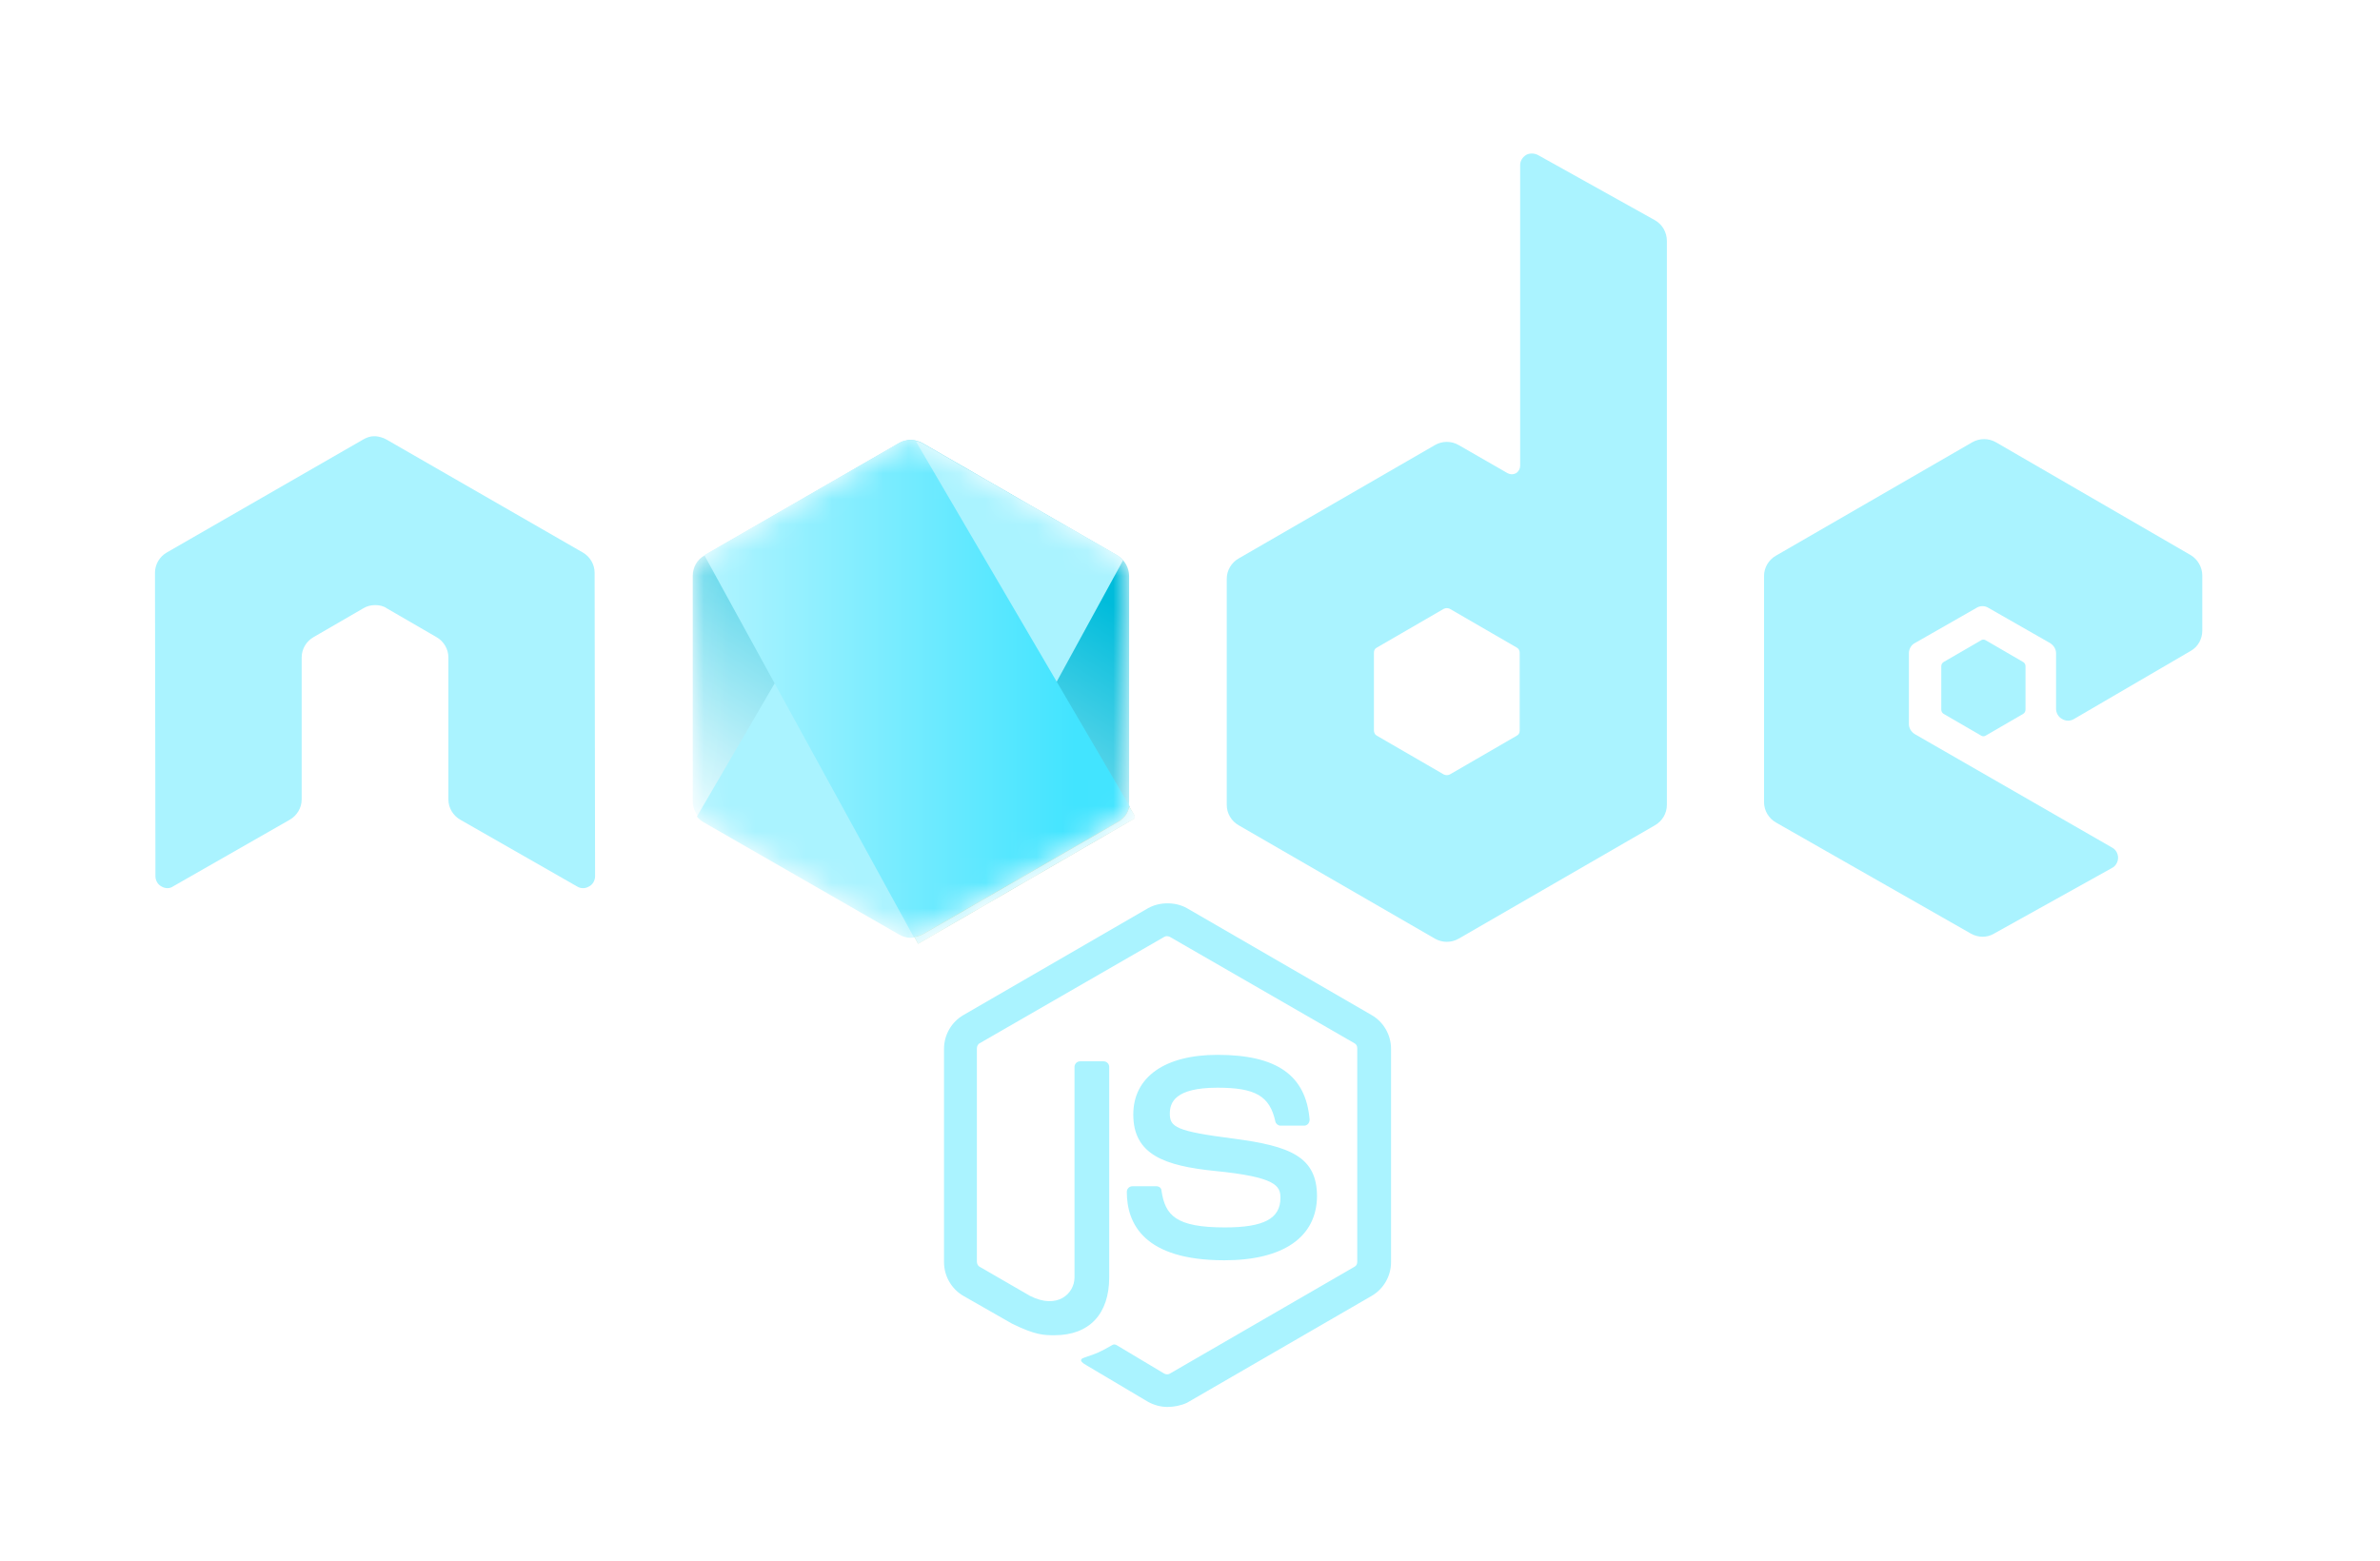 <svg width="93" height="61" viewBox="0 0 93 61" fill="none" xmlns="http://www.w3.org/2000/svg">
<g filter="url(#filter0_d_964_388)">
<path d="M45.622 50.987C45.351 50.987 45.097 50.915 44.862 50.788L42.457 49.36C42.096 49.161 42.276 49.089 42.385 49.053C42.873 48.89 42.964 48.854 43.47 48.564C43.524 48.528 43.597 48.546 43.651 48.582L45.495 49.685C45.568 49.722 45.658 49.722 45.712 49.685L52.928 45.508C53 45.472 53.036 45.4 53.036 45.309V36.973C53.036 36.883 53 36.81 52.928 36.774L45.712 32.615C45.64 32.579 45.55 32.579 45.495 32.615L38.28 36.774C38.208 36.81 38.172 36.901 38.172 36.973V45.309C38.172 45.382 38.208 45.472 38.28 45.508L40.251 46.648C41.318 47.19 41.987 46.557 41.987 45.924V37.696C41.987 37.588 42.078 37.479 42.204 37.479H43.126C43.235 37.479 43.343 37.57 43.343 37.696V45.924C43.343 47.353 42.566 48.184 41.21 48.184C40.794 48.184 40.468 48.184 39.546 47.732L37.647 46.648C37.177 46.376 36.888 45.87 36.888 45.327V36.991C36.888 36.449 37.177 35.942 37.647 35.671L44.862 31.494C45.315 31.241 45.929 31.241 46.381 31.494L53.596 35.671C54.067 35.942 54.356 36.449 54.356 36.991V45.327C54.356 45.87 54.067 46.376 53.596 46.648L46.381 50.825C46.146 50.933 45.875 50.987 45.622 50.987H45.622ZM47.846 45.255C44.682 45.255 44.031 43.809 44.031 42.579C44.031 42.47 44.121 42.362 44.248 42.362H45.188C45.296 42.362 45.387 42.434 45.387 42.543C45.532 43.501 45.947 43.971 47.864 43.971C49.383 43.971 50.034 43.628 50.034 42.814C50.034 42.344 49.853 42 47.484 41.765C45.513 41.566 44.284 41.132 44.284 39.559C44.284 38.094 45.514 37.226 47.575 37.226C49.889 37.226 51.029 38.022 51.174 39.758C51.174 39.812 51.155 39.866 51.119 39.92C51.083 39.957 51.029 39.993 50.974 39.993H50.034C49.944 39.993 49.853 39.92 49.835 39.83C49.618 38.836 49.058 38.51 47.575 38.51C45.911 38.51 45.712 39.089 45.712 39.523C45.712 40.047 45.947 40.21 48.19 40.499C50.414 40.789 51.463 41.205 51.463 42.76C51.445 44.351 50.143 45.255 47.846 45.255Z" fill="#AAF3FF"/>
<path d="M23.235 18.384C23.235 18.058 23.054 17.75 22.765 17.588L15.098 13.176C14.971 13.103 14.826 13.067 14.682 13.049H14.609C14.465 13.049 14.32 13.103 14.193 13.176L6.526 17.588C6.237 17.75 6.056 18.058 6.056 18.384L6.074 30.246C6.074 30.409 6.164 30.572 6.309 30.644C6.454 30.734 6.635 30.734 6.761 30.644L11.318 28.04C11.607 27.877 11.788 27.57 11.788 27.244V21.693C11.788 21.367 11.969 21.06 12.258 20.897L14.193 19.776C14.338 19.686 14.501 19.649 14.664 19.649C14.826 19.649 14.989 19.686 15.116 19.776L17.05 20.897C17.34 21.06 17.521 21.367 17.521 21.693V27.244C17.521 27.57 17.701 27.877 17.991 28.04L22.548 30.644C22.692 30.734 22.873 30.734 23.018 30.644C23.163 30.572 23.253 30.409 23.253 30.246L23.235 18.384Z" fill="#AAF3FF"/>
<path d="M60.088 2.054C59.944 1.982 59.763 1.982 59.636 2.054C59.492 2.145 59.401 2.289 59.401 2.452V14.206C59.401 14.315 59.347 14.423 59.238 14.495C59.13 14.55 59.021 14.55 58.913 14.495L56.996 13.393C56.856 13.312 56.697 13.27 56.535 13.27C56.373 13.27 56.214 13.312 56.074 13.393L48.407 17.823C48.117 17.986 47.936 18.293 47.936 18.619V27.461C47.936 27.787 48.117 28.094 48.407 28.257L56.074 32.687C56.214 32.767 56.373 32.809 56.535 32.809C56.697 32.809 56.856 32.767 56.996 32.687L64.663 28.257C64.953 28.094 65.134 27.787 65.134 27.461V5.418C65.134 5.074 64.953 4.767 64.663 4.604L60.089 2.054H60.088ZM59.383 24.55C59.383 24.64 59.347 24.712 59.275 24.749L56.653 26.268C56.616 26.285 56.576 26.295 56.535 26.295C56.494 26.295 56.454 26.285 56.417 26.268L53.795 24.749C53.723 24.712 53.687 24.622 53.687 24.55V21.512C53.687 21.421 53.723 21.349 53.795 21.313L56.417 19.794C56.454 19.776 56.494 19.767 56.535 19.767C56.576 19.767 56.616 19.776 56.653 19.794L59.275 21.313C59.347 21.349 59.383 21.439 59.383 21.512V24.55Z" fill="#AAF3FF"/>
<path d="M85.604 21.439C85.893 21.277 86.056 20.969 86.056 20.644V18.492C86.056 18.166 85.875 17.859 85.604 17.696L77.991 13.284C77.85 13.204 77.691 13.162 77.53 13.162C77.368 13.162 77.209 13.204 77.069 13.284L69.401 17.714C69.112 17.877 68.931 18.184 68.931 18.51V27.352C68.931 27.678 69.112 27.985 69.401 28.148L77.014 32.488C77.304 32.651 77.647 32.651 77.918 32.488L82.53 29.921C82.674 29.848 82.765 29.685 82.765 29.523C82.765 29.36 82.674 29.197 82.53 29.125L74.826 24.694C74.682 24.604 74.591 24.459 74.591 24.297V21.53C74.591 21.367 74.682 21.204 74.826 21.132L77.231 19.758C77.302 19.713 77.383 19.69 77.466 19.69C77.55 19.69 77.631 19.713 77.701 19.758L80.106 21.132C80.251 21.223 80.342 21.367 80.342 21.53V23.7C80.342 23.863 80.432 24.025 80.577 24.098C80.721 24.188 80.902 24.188 81.047 24.098L85.604 21.439V21.439Z" fill="#AAF3FF"/>
<path d="M77.412 21.024C77.439 21.006 77.47 20.997 77.502 20.997C77.535 20.997 77.566 21.006 77.593 21.024L79.058 21.874C79.112 21.91 79.148 21.964 79.148 22.036V23.736C79.148 23.808 79.112 23.863 79.058 23.899L77.593 24.749C77.566 24.766 77.535 24.776 77.502 24.776C77.47 24.776 77.439 24.766 77.412 24.749L75.947 23.899C75.893 23.863 75.857 23.808 75.857 23.736V22.036C75.857 21.964 75.893 21.91 75.947 21.874L77.412 21.024V21.024Z" fill="#AAF3FF"/>
<mask id="mask0_964_388" style="mask-type:alpha" maskUnits="userSpaceOnUse" x="27" y="13" width="18" height="20">
<path d="M36.056 13.32C35.915 13.24 35.757 13.198 35.595 13.198C35.433 13.198 35.274 13.24 35.134 13.32L27.521 17.714C27.231 17.877 27.069 18.184 27.069 18.51V27.316C27.069 27.642 27.25 27.949 27.521 28.112L35.134 32.506C35.274 32.586 35.433 32.628 35.595 32.628C35.757 32.628 35.915 32.586 36.056 32.506L43.669 28.112C43.958 27.949 44.121 27.642 44.121 27.316V18.51C44.121 18.184 43.94 17.877 43.669 17.714L36.056 13.32Z" fill="white"/>
</mask>
<g mask="url(#mask0_964_388)">
<path d="M36.056 13.32C35.915 13.24 35.757 13.198 35.595 13.198C35.433 13.198 35.274 13.24 35.134 13.32L27.521 17.714C27.231 17.877 27.069 18.184 27.069 18.51V27.316C27.069 27.642 27.25 27.949 27.521 28.112L35.134 32.506C35.274 32.586 35.433 32.628 35.595 32.628C35.757 32.628 35.915 32.586 36.056 32.506L43.669 28.112C43.958 27.949 44.121 27.642 44.121 27.316V18.51C44.121 18.184 43.94 17.877 43.669 17.714L36.056 13.32Z" fill="url(#paint0_linear_964_388)"/>
<path d="M43.687 17.715L36.038 13.32C35.963 13.283 35.884 13.252 35.803 13.23L27.231 27.914C27.302 28 27.388 28.074 27.485 28.131L35.134 32.525C35.351 32.651 35.604 32.688 35.839 32.615L43.886 17.895C43.832 17.823 43.759 17.769 43.687 17.715V17.715Z" fill="#AAF3FF"/>
<path fill-rule="evenodd" clip-rule="evenodd" d="M43.705 28.112C43.922 27.985 44.085 27.768 44.157 27.533L35.767 13.211C35.55 13.175 35.314 13.193 35.116 13.32L27.521 17.696L35.712 32.633C35.831 32.613 35.947 32.577 36.056 32.524L43.705 28.112L43.705 28.112Z" fill="url(#paint1_linear_964_388)"/>
<path fill-rule="evenodd" clip-rule="evenodd" d="M43.705 28.112L36.074 32.506C35.966 32.561 35.85 32.598 35.73 32.615L35.875 32.886L44.338 27.986V27.877L44.121 27.515C44.085 27.768 43.922 27.985 43.705 28.112V28.112Z" fill="url(#paint2_linear_964_388)"/>
<path fill-rule="evenodd" clip-rule="evenodd" d="M43.705 28.112L36.074 32.506C35.966 32.561 35.85 32.598 35.73 32.615L35.875 32.886L44.338 27.986V27.877L44.121 27.515C44.085 27.768 43.922 27.985 43.705 28.112V28.112Z" fill="#AAF3FF"/>
</g>
</g>
<defs>
<filter id="filter0_d_964_388" x="0.056" y="0" width="92" height="60.987" filterUnits="userSpaceOnUse" color-interpolation-filters="sRGB">
<feFlood flood-opacity="0" result="BackgroundImageFix"/>
<feColorMatrix in="SourceAlpha" type="matrix" values="0 0 0 0 0 0 0 0 0 0 0 0 0 0 0 0 0 0 127 0" result="hardAlpha"/>
<feOffset dy="4"/>
<feGaussianBlur stdDeviation="3"/>
<feColorMatrix type="matrix" values="0 0 0 0 0.02 0 0 0 0 0.141 0 0 0 0 0.314 0 0 0 0.2 0"/>
<feBlend mode="normal" in2="BackgroundImageFix" result="effect1_dropShadow_964_388"/>
<feBlend mode="normal" in="SourceGraphic" in2="effect1_dropShadow_964_388" result="shape"/>
</filter>
<linearGradient id="paint0_linear_964_388" x1="38.696" y1="16.596" x2="30.352" y2="29.708" gradientUnits="userSpaceOnUse">
<stop stop-color="#00BCDB"/>
<stop offset="1" stop-color="#E3FBFF"/>
</linearGradient>
<linearGradient id="paint1_linear_964_388" x1="26.79" y1="22.913" x2="44.407" y2="22.913" gradientUnits="userSpaceOnUse">
<stop offset="0.092" stop-color="#AAF3FF"/>
<stop offset="0.862" stop-color="#42E4FF"/>
</linearGradient>
<linearGradient id="paint2_linear_964_388" x1="26.791" y1="30.215" x2="44.407" y2="30.215" gradientUnits="userSpaceOnUse">
<stop offset="0.092" stop-color="#6CC04A"/>
<stop offset="0.286" stop-color="#66B848"/>
<stop offset="0.597" stop-color="#54A044"/>
<stop offset="0.862" stop-color="#41873F"/>
</linearGradient>
</defs>
</svg>
